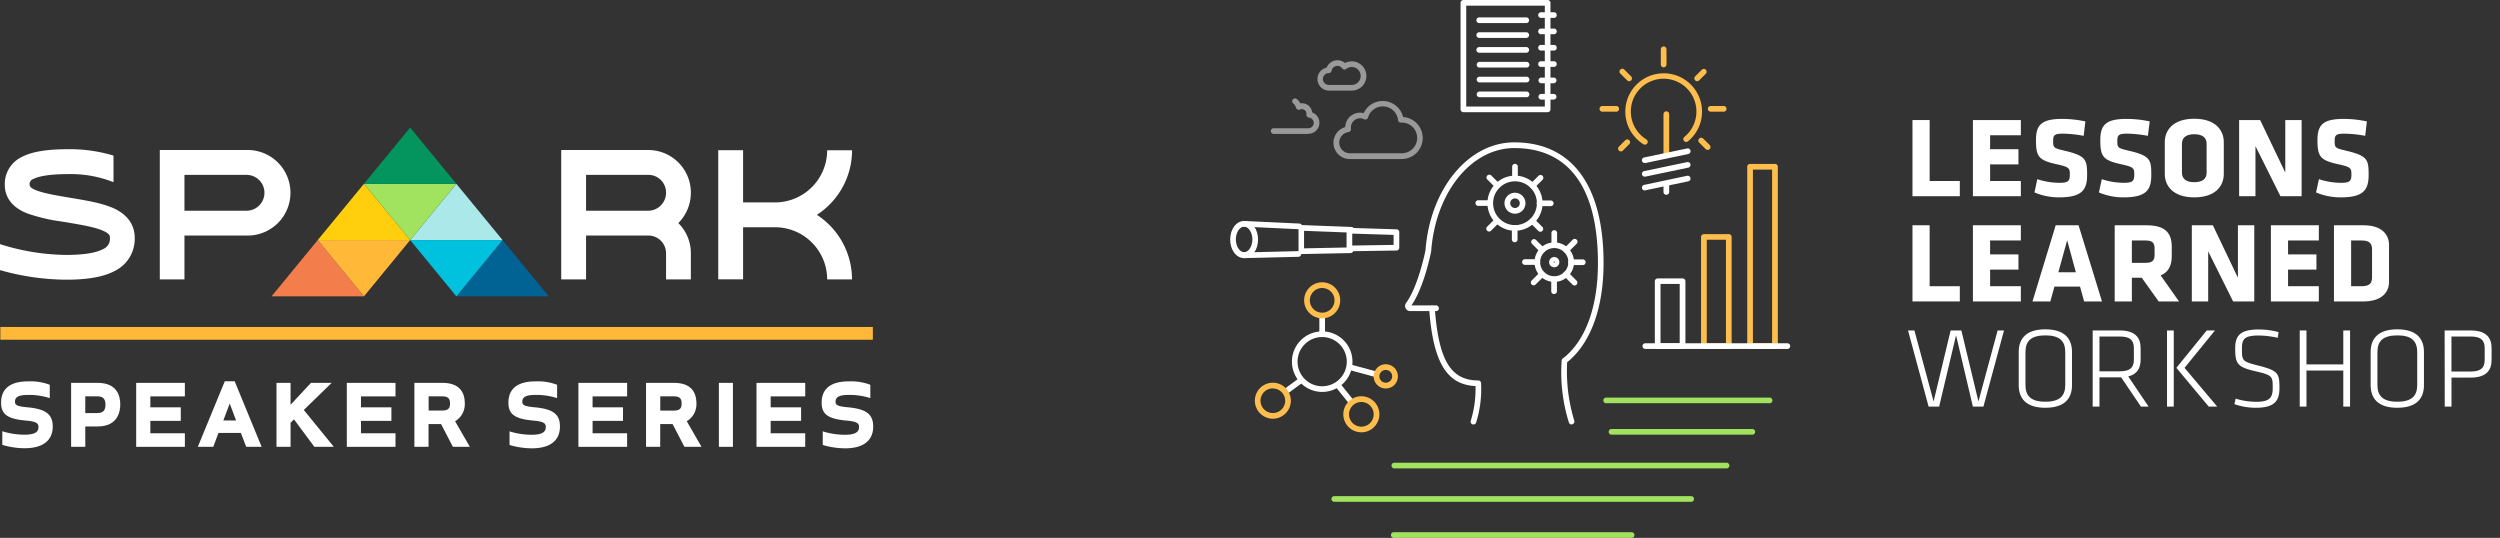 <svg id="Layer_1" data-name="Layer 1" xmlns="http://www.w3.org/2000/svg" viewBox="0 0 782.18 168.29"><rect x="0" y="0" width="782.18" height="168.29" fill="#333333" stroke="none"/><defs><style>.cls-1{fill:#fdbe4d;}.cls-2,.cls-3{fill:#fff;}.cls-3{opacity:0.5;}.cls-4{fill:#a1e25e;}.cls-5{fill:#ffb837;}.cls-6{fill:#abe8e9;}.cls-7{fill:#ffce0d;}.cls-8{fill:#04955f;}.cls-9{fill:#006394;}.cls-10{fill:#f47d4c;}.cls-11{fill:#00c1de;}</style></defs><path class="cls-1" d="M514.65,45.26a.84.84,0,0,1-.46-.13,12,12,0,1,1,13.94-.92A.89.89,0,1,1,527,42.83a10.26,10.26,0,1,0-11.89.79.89.89,0,0,1-.47,1.64Z"/><path class="cls-2" d="M514.66,55.27a.88.88,0,0,1-.18-1.75l13.37-2.8a.88.88,0,0,1,.37,1.73l-13.38,2.8A.55.55,0,0,1,514.66,55.27Z"/><path class="cls-2" d="M514.66,59.58a.88.88,0,0,1-.18-1.75L527.85,55a.88.88,0,0,1,.37,1.73l-13.38,2.8A.55.55,0,0,1,514.66,59.58Z"/><path class="cls-2" d="M521.35,60.94a.88.88,0,0,1-.89-.88V57.7a.89.89,0,0,1,1.78,0v2.36A.88.88,0,0,1,521.35,60.94Z"/><path class="cls-1" d="M520.51,21.07a.89.89,0,0,1-.89-.89V15.43a.89.89,0,1,1,1.78,0v4.75A.89.89,0,0,1,520.51,21.07Z"/><path class="cls-1" d="M505.77,34.94h-4.53a.89.89,0,0,1,0-1.77h4.53a.89.89,0,0,1,0,1.77Z"/><path class="cls-1" d="M539.2,34.94h-4.06a.89.89,0,0,1,0-1.77h4.06a.89.89,0,1,1,0,1.77Z"/><path class="cls-1" d="M531,25.41a.89.89,0,0,1-.63-1.52l2.08-2.07a.88.88,0,0,1,1.25,1.25l-2.08,2.08A.89.89,0,0,1,531,25.41Z"/><path class="cls-1" d="M509.74,25.41a.89.89,0,0,1-.63-.26L507,23.07a.89.89,0,1,1,1.26-1.25l2.07,2.07a.89.89,0,0,1-.62,1.52Z"/><path class="cls-1" d="M534.28,46.89a.91.91,0,0,1-.63-.26l-2.07-2.07a.89.89,0,0,1,1.25-1.26l2.08,2.08a.89.89,0,0,1,0,1.25A.91.91,0,0,1,534.28,46.89Z"/><path class="cls-1" d="M507.15,47.38a.91.91,0,0,1-.63-.26.89.89,0,0,1,0-1.25l2.08-2.08A.88.88,0,0,1,509.85,45l-2.07,2.08A.91.91,0,0,1,507.15,47.38Z"/><path class="cls-1" d="M521.35,49.48a.89.89,0,0,1-.89-.89V35.72a.89.89,0,0,1,1.78,0V48.59A.89.89,0,0,1,521.35,49.48Z"/><path class="cls-2" d="M514.66,51a.88.88,0,0,1-.18-1.75l13.37-2.8a.88.88,0,0,1,.37,1.73L514.84,51Z"/><path class="cls-2" d="M461,132.81a.92.92,0,0,1-.28-.05.88.88,0,0,1-.56-1.12,33.66,33.66,0,0,0,1.49-10.85c-9.07-.41-13.29-7.53-14.51-24.25a.89.89,0,0,1,1.77-.13c1.18,16.28,5,22.62,13.59,22.62a.88.88,0,0,1,.88.82,35,35,0,0,1-1.54,12.35A.89.89,0,0,1,461,132.81Z"/><path class="cls-2" d="M491.71,132.81a.9.9,0,0,1-.85-.63,52.76,52.76,0,0,1-2.26-19.42.88.88,0,0,1,.34-.6l.29-.22a6.12,6.12,0,0,0,.5-.39c6.59-5.64,10.22-16,10.22-29.22,0-23.54-9.05-36-26.17-36-13.44,0-24.63,13.85-26,32.23-.1.56-2.22,11.33-6.19,17h7.62a.89.89,0,1,1,0,1.77h-8a1.59,1.59,0,0,1-1.29-2.53c3.87-5.28,6.05-16.39,6.08-16.5,1.44-19.2,13.39-33.76,27.77-33.76,18,0,27.94,13.41,27.94,37.76,0,13.73-3.85,24.58-10.83,30.57a7,7,0,0,1-.56.43,53.09,53.09,0,0,0,2.23,18.33.9.9,0,0,1-.6,1.11A1.09,1.09,0,0,1,491.71,132.81Z"/><path class="cls-2" d="M474,72.2a8.62,8.62,0,1,1,8.62-8.62A8.63,8.63,0,0,1,474,72.2Zm0-15.47a6.85,6.85,0,1,0,6.85,6.85A6.85,6.85,0,0,0,474,56.73Z"/><path class="cls-2" d="M473.91,75.79a.88.88,0,0,1-.89-.88V71.4a.89.89,0,1,1,1.77,0v3.51A.87.87,0,0,1,473.91,75.79Z"/><path class="cls-2" d="M474,56.64a.88.88,0,0,1-.89-.88V52.25a.89.89,0,1,1,1.77,0v3.51A.87.87,0,0,1,474,56.64Z"/><path class="cls-2" d="M485.28,64.5h-3.51a.89.89,0,1,1,0-1.77h3.51a.89.89,0,0,1,0,1.77Z"/><path class="cls-2" d="M466.13,64.42h-3.51a.89.89,0,1,1,0-1.77h3.51a.89.89,0,0,1,0,1.77Z"/><path class="cls-2" d="M479.51,59a.89.89,0,0,1-.63-.26.88.88,0,0,1,0-1.25L481.36,55a.88.88,0,0,1,1.25,1.25l-2.48,2.48A.89.89,0,0,1,479.51,59Z"/><path class="cls-2" d="M465.91,72.44a.85.85,0,0,1-.63-.26.88.88,0,0,1,0-1.25l2.48-2.48A.89.89,0,0,1,469,69.7l-2.49,2.48A.85.85,0,0,1,465.91,72.44Z"/><path class="cls-2" d="M481.93,72.5a.87.87,0,0,1-.63-.26l-2.48-2.48a.88.88,0,0,1,1.25-1.25L482.56,71a.89.89,0,0,1,0,1.25A.87.87,0,0,1,481.93,72.5Z"/><path class="cls-2" d="M468.45,58.9a.85.85,0,0,1-.63-.26l-2.48-2.48a.88.88,0,0,1,1.25-1.25l2.48,2.48a.88.88,0,0,1,0,1.25A.85.85,0,0,1,468.45,58.9Z"/><path class="cls-2" d="M474,66.86a3.28,3.28,0,1,1,3.27-3.28A3.28,3.28,0,0,1,474,66.86Zm0-4.78a1.5,1.5,0,1,0,1.5,1.5A1.51,1.51,0,0,0,474,62.08Z"/><path class="cls-2" d="M486.28,88.2A6.18,6.18,0,1,1,492.47,82,6.19,6.19,0,0,1,486.28,88.2Zm0-10.59A4.41,4.41,0,1,0,490.69,82,4.41,4.41,0,0,0,486.28,77.61Z"/><path class="cls-2" d="M486.23,92a.88.88,0,0,1-.89-.88v-3.7a.89.89,0,1,1,1.78,0v3.7A.88.88,0,0,1,486.23,92Z"/><path class="cls-2" d="M486.28,77.55a.89.89,0,0,1-.88-.89V73a.89.89,0,1,1,1.77,0v3.69A.89.89,0,0,1,486.28,77.55Z"/><path class="cls-2" d="M495.31,82.93h-3.7a.89.89,0,1,1,0-1.77h3.7a.89.89,0,0,1,0,1.77Z"/><path class="cls-2" d="M480.9,82.87h-3.69a.89.89,0,1,1,0-1.77h3.69a.89.89,0,1,1,0,1.77Z"/><path class="cls-2" d="M492.64,89.32a.89.89,0,0,1-.63-.26l-2.61-2.61a.89.89,0,1,1,1.25-1.26l2.61,2.62a.88.88,0,0,1,0,1.25A.89.89,0,0,1,492.64,89.32Z"/><path class="cls-2" d="M482.49,79.1a.91.91,0,0,1-.63-.26l-2.61-2.62A.88.88,0,0,1,480.5,75l2.62,2.61a.89.89,0,0,1-.63,1.52Z"/><path class="cls-2" d="M490.06,79.14a.89.89,0,0,1-.62-1.52L492.05,75a.88.88,0,0,1,1.25,1.25l-2.61,2.62A.89.89,0,0,1,490.06,79.14Z"/><path class="cls-2" d="M479.84,89.28a.89.89,0,0,1-.63-.26.88.88,0,0,1,0-1.25l2.61-2.61a.89.89,0,0,1,1.26,1.25L480.46,89A.89.89,0,0,1,479.84,89.28Z"/><path class="cls-2" d="M486.28,83.62a1.6,1.6,0,1,1,1.6-1.6A1.6,1.6,0,0,1,486.28,83.62Zm0-1.78a.18.18,0,0,0-.17.18c0,.19.35.19.35,0A.18.18,0,0,0,486.28,81.84Z"/><path class="cls-3" d="M438.6,49.76H422.36a5.1,5.1,0,0,1-1.47-10,4.64,4.64,0,0,1,4.64-4.51,4.79,4.79,0,0,1,1.13.14A6.57,6.57,0,0,1,439,36.63a6.43,6.43,0,0,1,4.07,1.77,6.58,6.58,0,0,1-4.51,11.36ZM425.53,37a2.88,2.88,0,0,0-2.87,2.88,3,3,0,0,0,0,.42.85.85,0,0,1-.17.67.83.83,0,0,1-.59.35,3.33,3.33,0,0,0,.43,6.63H438.6a4.8,4.8,0,0,0,3.29-8.29,4.67,4.67,0,0,0-3.55-1.29.91.91,0,0,1-.93-.8,4.8,4.8,0,0,0-9.38-.82.9.9,0,0,1-.49.57.86.86,0,0,1-.75,0A3,3,0,0,0,425.53,37Z"/><path class="cls-3" d="M423,28.35H415.8a3.63,3.63,0,0,1-.73-7.18,3.63,3.63,0,0,1,5.74-1.45,4.57,4.57,0,1,1,2.38,8.61Zm-4.57-7.73a1.85,1.85,0,0,0-1.82,1.52.89.89,0,0,1-.86.73,1.85,1.85,0,0,0,0,3.7H423a2.8,2.8,0,1,0-1.81-5,.89.89,0,0,1-.67.18.88.88,0,0,1-.59-.36A1.84,1.84,0,0,0,418.45,20.62Z"/><path class="cls-2" d="M389.25,80.76c-2.45,0-4.36-2.55-4.36-5.81s1.91-5.81,4.36-5.81,4.36,2.55,4.36,5.81S391.69,80.76,389.25,80.76Zm0-9.85c-1.4,0-2.59,1.85-2.59,4s1.19,4,2.59,4,2.59-1.85,2.59-4S390.65,70.91,389.25,70.91Z"/><path class="cls-2" d="M406.43,71.72h0l-17.18-.81a.89.89,0,1,1,.08-1.77l17.18.8a.89.89,0,0,1,0,1.78Z"/><path class="cls-2" d="M389.25,80.76a.89.89,0,0,1,0-1.77l16.94-.42a.89.89,0,0,1,.05,1.78l-17,.41Z"/><path class="cls-2" d="M407.16,79.49a.91.91,0,0,1-.63-.25.89.89,0,0,1-.26-.63V71.3a.89.89,0,0,1,.92-.89l15.65.6a.88.88,0,0,1,.85.92.85.85,0,0,1-.92.85L408,72.22V77.7l14.51-.29a.93.93,0,0,1,.91.87.88.88,0,0,1-.87.9l-15.42.31Z"/><path class="cls-2" d="M422.19,78.61a.89.89,0,0,1-.62-.25.91.91,0,0,1-.27-.64V72.18a.91.91,0,0,1,.27-.64,1,1,0,0,1,.65-.25l14.71.46a.88.88,0,0,1,.86.88v4.86a.89.89,0,0,1-.87.89l-14.72.23Zm14.71-1.12h0Zm-13.82-4.4v3.73l12.94-.2V73.49Z"/><path class="cls-2" d="M484.21,35.1H457.85a.89.89,0,0,1-.88-.89V.89a.89.89,0,0,1,.88-.89h26.36a.89.89,0,0,1,.89.89V34.21A.89.89,0,0,1,484.21,35.1Zm-25.47-1.77h24.59V1.77H458.74Z"/><path class="cls-2" d="M486.08,5.6h-3.84a.89.89,0,1,1,0-1.77h3.84a.89.89,0,1,1,0,1.77Z"/><path class="cls-2" d="M486.08,10.71h-3.84a.89.89,0,1,1,0-1.77h3.84a.89.89,0,1,1,0,1.77Z"/><path class="cls-2" d="M486.08,15.82h-3.84a.89.89,0,1,1,0-1.77h3.84a.89.89,0,1,1,0,1.77Z"/><path class="cls-2" d="M486.08,20.93h-3.84a.89.89,0,1,1,0-1.77h3.84a.89.89,0,1,1,0,1.77Z"/><path class="cls-2" d="M477.62,7.22H462.91a.89.89,0,1,1,0-1.77h14.71a.89.89,0,0,1,0,1.77Z"/><path class="cls-2" d="M477.62,11.86H462.91a.89.89,0,1,1,0-1.77h14.71a.89.89,0,0,1,0,1.77Z"/><path class="cls-2" d="M477.62,16.5H462.91a.89.89,0,1,1,0-1.77h14.71a.89.89,0,0,1,0,1.77Z"/><path class="cls-2" d="M477.62,21.14H462.91a.89.89,0,1,1,0-1.78h14.71a.89.89,0,0,1,0,1.78Z"/><path class="cls-2" d="M477.62,25.78H462.91a.89.89,0,1,1,0-1.78h14.71a.89.89,0,0,1,0,1.78Z"/><path class="cls-2" d="M477.62,30.42H462.91a.89.89,0,1,1,0-1.78h14.71a.89.89,0,0,1,0,1.78Z"/><path class="cls-2" d="M486.08,26.05h-3.84a.89.89,0,1,1,0-1.78h3.84a.89.89,0,0,1,0,1.78Z"/><path class="cls-2" d="M486.08,31.16h-3.84a.89.89,0,1,1,0-1.78h3.84a.89.89,0,1,1,0,1.78Z"/><path class="cls-3" d="M409.34,41.9H398.59a.89.89,0,1,1,0-1.77h10.75a1.68,1.68,0,0,0,.19-3.35.86.86,0,0,1-.62-.35.92.92,0,0,1-.16-.69.86.86,0,0,0,0-.23,1.42,1.42,0,0,0-2-1.24.9.9,0,0,1-.77,0,.89.89,0,0,1-.5-.59,2.64,2.64,0,0,0-.91-1.36.89.89,0,0,1,1.1-1.39,4.38,4.38,0,0,1,1.18,1.42,3.19,3.19,0,0,1,3.69,2.82,3.45,3.45,0,0,1-1.19,6.69Z"/><path class="cls-4" d="M553.56,126.16H502.62a.89.89,0,1,1,0-1.77h50.94a.89.89,0,1,1,0,1.77Z"/><path class="cls-4" d="M548.26,136H504.2a.89.89,0,0,1,0-1.78h44.06a.89.89,0,0,1,0,1.78Z"/><path class="cls-4" d="M540.19,146.55H436.25a.89.89,0,1,1,0-1.78H540.19a.89.89,0,1,1,0,1.78Z"/><path class="cls-4" d="M529.11,157H417.46a.89.89,0,0,1,0-1.78H529.11a.89.89,0,0,1,0,1.78Z"/><path class="cls-4" d="M510.49,168.29H436.08a.89.89,0,0,1,0-1.78h74.41a.89.89,0,0,1,0,1.78Z"/><path class="cls-2" d="M526.44,109.17h-7.8a.89.89,0,0,1-.89-.89V88a.89.89,0,0,1,.89-.89h7.8a.88.88,0,0,1,.88.89v20.32A.88.88,0,0,1,526.44,109.17Zm-6.91-1.77h6V88.84h-6Z"/><path class="cls-1" d="M540.89,109.17H533.1a.89.89,0,0,1-.89-.89V74.15a.89.89,0,0,1,.89-.89h7.79a.89.89,0,0,1,.89.89v34.13A.89.89,0,0,1,540.89,109.17ZM534,107.4h6V75h-6Z"/><path class="cls-1" d="M555.35,109.17h-7.8a.89.89,0,0,1-.89-.89V52.18a.89.89,0,0,1,.89-.89h7.8a.88.88,0,0,1,.88.89v56.1A.88.88,0,0,1,555.35,109.17Zm-6.91-1.77h6V53.07h-6Z"/><path class="cls-2" d="M559.12,109.17H514.87a.89.89,0,1,1,0-1.77h44.25a.89.89,0,1,1,0,1.77Z"/><rect class="cls-2" x="412.79" y="98.71" width="1.77" height="5.85"/><rect class="cls-2" x="401.51" y="119.8" width="6.34" height="1.77" transform="translate(7.07 262.95) rotate(-36.29)"/><rect class="cls-2" x="419.85" y="119.49" width="1.77" height="7.38" transform="translate(15.88 291.34) rotate(-38.87)"/><rect class="cls-2" x="425.56" y="111.59" width="1.77" height="8.85" transform="translate(202.73 497.15) rotate(-74.81)"/><path class="cls-1" d="M425.93,135.26a5.64,5.64,0,1,1,5.64-5.63A5.64,5.64,0,0,1,425.93,135.26Zm0-9.49a3.86,3.86,0,1,0,3.86,3.86A3.87,3.87,0,0,0,425.93,125.77Z"/><path class="cls-1" d="M398.24,131a5.63,5.63,0,1,1,5.63-5.63A5.64,5.64,0,0,1,398.24,131Zm0-9.49a3.86,3.86,0,1,0,3.86,3.86A3.86,3.86,0,0,0,398.24,121.55Z"/><path class="cls-1" d="M413.67,99.6A5.64,5.64,0,1,1,419.31,94,5.64,5.64,0,0,1,413.67,99.6Zm0-9.49A3.86,3.86,0,1,0,417.53,94,3.86,3.86,0,0,0,413.67,90.11Z"/><path class="cls-2" d="M413.67,122.62a9.47,9.47,0,1,1,9.48-9.47A9.48,9.48,0,0,1,413.67,122.62Zm0-17.17a7.7,7.7,0,1,0,7.7,7.7A7.71,7.71,0,0,0,413.67,105.45Z"/><path class="cls-1" d="M433.57,121.55a3.79,3.79,0,1,1,3.79-3.79A3.79,3.79,0,0,1,433.57,121.55Zm0-5.81a2,2,0,1,0,2,2A2,2,0,0,0,433.57,115.74Z"/><path class="cls-2" d="M598.36,61.39V37.56h5.37V56.63h9.44v4.76Z"/><path class="cls-2" d="M617.27,61.39V37.56h15v4.76h-9.62v4.36h8.87v4.76h-8.87v5.19h9.62v4.76Z"/><path class="cls-2" d="M644.22,61.75a19.65,19.65,0,0,1-7.69-1.54l.89-4.15a22.68,22.68,0,0,0,6.87,1.14c2.76,0,3.3-.53,3.3-2.54s-.11-2.39-4-3.25C637.82,50.16,637,49,637,43.86c0-4.76,1.68-6.66,8.23-6.66a35,35,0,0,1,7.23.79l-.54,4.51a36,36,0,0,0-6.62-.68c-2.4,0-2.93.43-2.93,2.18,0,2.29.1,2.33,3.86,3.22C652.63,48.76,653,50,653,54.7S651.41,61.75,644.22,61.75Z"/><path class="cls-2" d="M664.39,61.75a19.67,19.67,0,0,1-7.7-1.54l.9-4.15a22.63,22.63,0,0,0,6.87,1.14c2.75,0,3.29-.53,3.29-2.54s-.11-2.39-4-3.25c-5.76-1.25-6.62-2.4-6.62-7.55,0-4.76,1.69-6.66,8.23-6.66a34.88,34.88,0,0,1,7.23.79L672,42.5a36,36,0,0,0-6.62-.68c-2.39,0-2.93.43-2.93,2.18,0,2.29.11,2.33,3.87,3.22,6.44,1.54,6.76,2.79,6.76,7.48S671.58,61.75,664.39,61.75Z"/><path class="cls-2" d="M695.76,54.45c0,3.61-2.5,7.3-9.23,7.3s-9.23-3.69-9.23-7.3v-10c0-3.61,2.5-7.3,9.23-7.3s9.23,3.69,9.23,7.3ZM690.39,45c0-1.86-1.18-3-3.86-3s-3.86,1.15-3.86,3v9c0,1.87,1.18,3,3.86,3s3.86-1.14,3.86-3Z"/><path class="cls-2" d="M705.67,45.72V61.39h-5.11V37.56h6.58L715,54V37.56h5.11V61.39h-6.62Z"/><path class="cls-2" d="M732.33,61.75a19.67,19.67,0,0,1-7.7-1.54l.9-4.15a22.63,22.63,0,0,0,6.87,1.14c2.75,0,3.29-.53,3.29-2.54s-.11-2.39-4-3.25c-5.76-1.25-6.62-2.4-6.62-7.55,0-4.76,1.68-6.66,8.23-6.66a34.88,34.88,0,0,1,7.23.79L740,42.5a36,36,0,0,0-6.62-.68c-2.39,0-2.93.43-2.93,2.18,0,2.29.11,2.33,3.86,3.22,6.45,1.54,6.77,2.79,6.77,7.48S739.52,61.75,732.33,61.75Z"/><path class="cls-2" d="M598.36,94.31V70.48h5.37V89.55h9.44v4.76Z"/><path class="cls-2" d="M617.27,94.31V70.48h15v4.76h-9.62V79.6h8.87v4.76h-8.87v5.19h9.62v4.76Z"/><path class="cls-2" d="M657.65,94.31h-5.58l-1.29-4.65h-8l-1.29,4.65h-5.58l7.26-23.83h7.16ZM644,85.18h5.48l-2.72-10Z"/><path class="cls-2" d="M670.1,86.9H667v7.41h-5.37V70.48h9.91c5.8,0,7.94,2.29,7.94,6.76v2.93c0,3-1.07,5-3.47,6l5.76,8.16h-6.37Zm4-9.16c0-1.79-.68-2.5-2.87-2.5H667v7h4.25c2.29,0,2.87-.82,2.87-2.61Z"/><path class="cls-2" d="M690.88,78.64V94.31h-5.12V70.48h6.58l7.84,16.42V70.48h5.12V94.31h-6.62Z"/><path class="cls-2" d="M710.5,94.31V70.48h15v4.76h-9.63V79.6h8.88v4.76h-8.88v5.19h9.63v4.76Z"/><path class="cls-2" d="M739.46,94.31h-9.23V70.48h9.23c5.87,0,8,3,8,6.19V88.12C747.51,91.3,745.33,94.31,739.46,94.31Zm2.69-16.18c0-1.86-.65-2.89-3.33-2.89H735.6V89.55h3.22c2.68,0,3.33-1,3.33-2.9Z"/><path class="cls-2" d="M612,104.9l-5.3,22.32h-3.29l-6.44-23.83h2l6,22.22,5.33-22.22h3.36L619,125.61l6-22.22h2l-6.44,23.83h-3.3Z"/><path class="cls-2" d="M639.93,127.58c-6.12,0-8.33-3-8.33-7.08V110.12c0-4.08,2.21-7.08,8.33-7.08s8.34,3,8.34,7.08V120.5C648.27,124.58,646.05,127.58,639.93,127.58Zm6.23-7.15V110.19c0-3.4-1.65-5.26-6.23-5.26s-6.22,1.86-6.22,5.26v10.24c0,3.39,1.64,5.25,6.22,5.25S646.16,123.82,646.16,120.43Z"/><path class="cls-2" d="M663.65,118.06h-6.79v9.16h-2.12V103.39h8.45c4.79,0,6.55,2.19,6.55,5.51v3.65c0,2.62-1.08,4.55-3.87,5.23l6.37,9.44h-2.4Zm-.43-12.77h-6.36v10.88h6.36c3,0,4.41-1,4.41-3.62V108.9C667.63,106.29,666.23,105.29,663.22,105.29Z"/><path class="cls-2" d="M680.11,127.22H678V103.39h2.11Zm3.37-12.13,10.23,12.13h-2.65l-10.13-12.13,9.49-11.7H693Z"/><path class="cls-2" d="M705.81,127.58a20.16,20.16,0,0,1-6.73-1.14l.39-1.72a22.6,22.6,0,0,0,6.41,1c4.08,0,5.19-1.21,5.19-4.25,0-3.69,0-4.08-5.33-5.3-5.76-1.32-6.41-2.36-6.41-7.15,0-3.91,1.43-5.94,7.41-5.94a24.41,24.41,0,0,1,6.15.82l-.25,1.79a28.1,28.1,0,0,0-5.83-.72c-4.72,0-5.37,1.15-5.37,4.12,0,3.86.11,4,5.12,5.29,6.26,1.58,6.62,2.47,6.62,7C713.18,125.22,711.86,127.58,705.81,127.58Z"/><path class="cls-2" d="M733.15,127.22v-11.3H721.63v11.3h-2.11V103.39h2.11V114h11.52V103.39h2.12v23.83Z"/><path class="cls-2" d="M750.05,127.58c-6.12,0-8.34-3-8.34-7.08V110.12c0-4.08,2.22-7.08,8.34-7.08s8.34,3,8.34,7.08V120.5C758.39,124.58,756.17,127.58,750.05,127.58Zm6.23-7.15V110.19c0-3.4-1.65-5.26-6.23-5.26s-6.22,1.86-6.22,5.26v10.24c0,3.39,1.64,5.25,6.22,5.25S756.28,123.82,756.28,120.43Z"/><path class="cls-2" d="M764.86,103.39H773c4.79,0,6.55,2.19,6.55,5.51v3.73c0,3.32-1.76,5.51-6.55,5.51h-6v9.08h-2.11Zm8.13,1.9h-6v10.95h6c3,0,4.4-1,4.4-3.61V108.9C777.39,106.29,776,105.29,773,105.29Z"/><rect class="cls-5" x="0.11" y="102.3" width="272.98" height="3.99"/><polyline class="cls-6" points="128.33 75.11 157.24 75.11 142.78 57.51 128.33 75.11"/><polyline class="cls-7" points="99.41 75.11 128.33 75.11 113.87 57.51 99.41 75.11"/><polyline class="cls-4" points="113.87 57.52 142.78 57.52 128.33 75.12 113.87 57.52"/><polyline class="cls-8" points="128.33 39.91 113.87 57.52 142.78 57.52 128.33 39.91"/><polyline class="cls-9" points="142.78 92.72 171.7 92.72 157.24 75.11 142.78 92.72"/><polyline class="cls-10" points="84.95 92.72 113.87 92.72 99.41 75.11 84.95 92.72"/><polyline class="cls-11" points="128.33 75.11 157.24 75.11 142.78 92.72 128.33 75.11"/><polyline class="cls-5" points="99.41 75.11 128.33 75.11 113.87 92.72 99.41 75.11"/><path class="cls-2" d="M57.71,87.41H50V46.94H77.13a13.38,13.38,0,1,1,0,26.75H57.71V87.41m0-21.48H77.13a5.61,5.61,0,1,0,0-11.22H57.71Z"/><path class="cls-2" d="M34.88,64.88c-3.41-1.41-7.84-2.15-12.53-2.94l-1.68-.28c-4.54-.77-11.4-1.93-11.4-3.83A1.69,1.69,0,0,1,10.45,56c1.34-.7,4.34-1.53,11-1.53A36.26,36.26,0,0,1,35.51,57V48.68a47.34,47.34,0,0,0-14.06-2c-6.78,0-11.41.76-14.57,2.4A9.37,9.37,0,0,0,1.5,57.83c0,2.78,1.19,6.57,6.89,8.89a53.78,53.78,0,0,0,11,2.6l1.69.28c4.24.72,8.25,1.39,10.85,2.46s2.46,1.83,2.46,2.37a3.47,3.47,0,0,1-2.14,3.51c-2.27,1.21-6.16,1.82-11.57,1.82A70.32,70.32,0,0,1,0,76.38v8.13a77.55,77.55,0,0,0,20.67,3c6.79,0,11.76-.89,15.21-2.73a11.16,11.16,0,0,0,6.27-10.37c0-3-1.26-7.07-7.27-9.55"/><path class="cls-2" d="M255.59,67.21a24.09,24.09,0,0,0,11-20.2H258.8a16.33,16.33,0,0,1-16.31,16.32h-10V47h-7.77v40.4h7.77V71.1h10A16.33,16.33,0,0,1,258.8,87.41h7.77a24.1,24.1,0,0,0-11-20.2"/><path class="cls-2" d="M202.86,46.94H175.59V87.41h7.77V73.69h19.5a5.54,5.54,0,0,1,5.53,5.53v8.19h7.76V79.22a13.23,13.23,0,0,0-3.93-9.43,13.36,13.36,0,0,0,3.93-9.47v-.09a13.31,13.31,0,0,0-13.29-13.29m-19.5,19V54.71h19.5a5.53,5.53,0,0,1,5.53,5.52v.09a5.62,5.62,0,0,1-5.61,5.61Z"/><path class="cls-2" d="M8.69,127.44h0c-3.15-.28-4-.63-4-1.73s.49-2.15,4.06-2.15a21.07,21.07,0,0,1,6.44.88l.38.12v-4.17l-.18-.07a17,17,0,0,0-6.6-1c-7,0-8.45,3.61-8.45,6.63,0,3.7,2,5.13,7.92,5.65,3.21.29,3.78.89,3.78,2S11.57,136,7.69,136a23.37,23.37,0,0,1-6.58-.95l-.39-.15v4.26l.18.08a24.83,24.83,0,0,0,6.76,1c7.69,0,8.84-4.22,8.84-6.74C16.5,129.62,14.38,128,8.69,127.44Z"/><path class="cls-2" d="M30.58,119.79H22.25v20h4.43v-6.37h3.9c6.37,0,7.05-4.8,7.05-6.86C37.63,124,36.72,119.79,30.58,119.79ZM33,126.61c0,1.81-.77,2.62-2.51,2.62H26.68V124H30.5C32.24,124,33,124.82,33,126.61Z"/><polygon class="cls-2" points="42.61 139.8 57.84 139.8 57.84 135.56 47.04 135.56 47.04 131.68 56.56 131.68 56.56 127.44 47.04 127.44 47.04 124.02 57.84 124.02 57.84 119.79 42.61 119.79 42.61 139.8"/><path class="cls-2" d="M70.33,119.28,61.89,139.8h4.83l1.64-4.35h7l1.67,4.35h4.83l-8.44-20.52Zm3.54,12.28h-4l2-5.3Z"/><polygon class="cls-2" points="103.77 119.79 97.29 119.79 90.91 126.64 90.91 119.79 86.51 119.79 86.51 139.8 90.91 139.8 90.91 132.25 91.98 131.21 98.36 139.8 104.44 139.8 95.05 128.26 103.77 119.79"/><polygon class="cls-2" points="108.51 139.8 123.74 139.8 123.74 135.56 112.94 135.56 112.94 131.68 122.46 131.68 122.46 127.44 112.94 127.44 112.94 124.02 123.74 124.02 123.74 119.79 108.51 119.79 108.51 139.8"/><path class="cls-2" d="M145.42,126.22c0-4.21-2.41-6.43-7-6.43h-8.77v20h4.43v-7.11H138l3.69,7.11H147l-4.61-8A6.19,6.19,0,0,0,145.42,126.22Zm-4.62,0c0,1.38-.42,2.23-2.51,2.23h-4.18V124h4.18C140.38,124,140.8,124.88,140.8,126.26Z"/><path class="cls-2" d="M167.42,127.44h0c-3.15-.28-4-.63-4-1.73s.49-2.15,4.06-2.15a21.07,21.07,0,0,1,6.44.88l.38.12v-4.17l-.18-.07a17,17,0,0,0-6.6-1c-7,0-8.45,3.61-8.45,6.63,0,3.7,2,5.13,7.92,5.65,3.21.29,3.77.89,3.77,2s-.49,2.43-4.37,2.43a23.37,23.37,0,0,1-6.58-.95l-.39-.15v4.26l.17.08a24.9,24.9,0,0,0,6.76,1c7.69,0,8.84-4.22,8.84-6.74C175.22,129.62,173.11,128,167.42,127.44Z"/><polygon class="cls-2" points="180.97 139.8 196.21 139.8 196.21 135.56 185.4 135.56 185.4 131.68 194.92 131.68 194.92 127.44 185.4 127.44 185.4 124.02 196.21 124.02 196.21 119.79 180.97 119.79 180.97 139.8"/><path class="cls-2" d="M217.89,126.22c0-4.21-2.41-6.43-7-6.43h-8.76v20h4.43v-7.11h3.88l3.69,7.11h5.35l-4.61-8A6.19,6.19,0,0,0,217.89,126.22ZM206.58,124h4.18c2.08,0,2.5.86,2.5,2.24s-.42,2.23-2.5,2.23h-4.18Z"/><rect class="cls-2" x="224.92" y="119.79" width="4.39" height="20.01"/><polygon class="cls-2" points="236.69 139.8 251.93 139.8 251.93 135.56 241.12 135.56 241.12 131.68 250.64 131.68 250.64 127.44 241.12 127.44 241.12 124.02 251.93 124.02 251.93 119.79 236.69 119.79 236.69 139.8"/><path class="cls-2" d="M265.42,127.44h0c-3.15-.28-4-.63-4-1.73s.5-2.15,4.07-2.15a21,21,0,0,1,6.43.88l.38.12v-4.17l-.17-.07a17.09,17.09,0,0,0-6.61-1c-7,0-8.45,3.61-8.45,6.63,0,3.7,2,5.13,7.92,5.65,3.21.29,3.78.89,3.78,2s-.5,2.43-4.37,2.43a23.45,23.45,0,0,1-6.59-.95l-.39-.15v4.26l.18.08a24.9,24.9,0,0,0,6.76,1c7.69,0,8.84-4.22,8.84-6.74C273.22,129.62,271.1,128,265.42,127.44Z"/></svg>